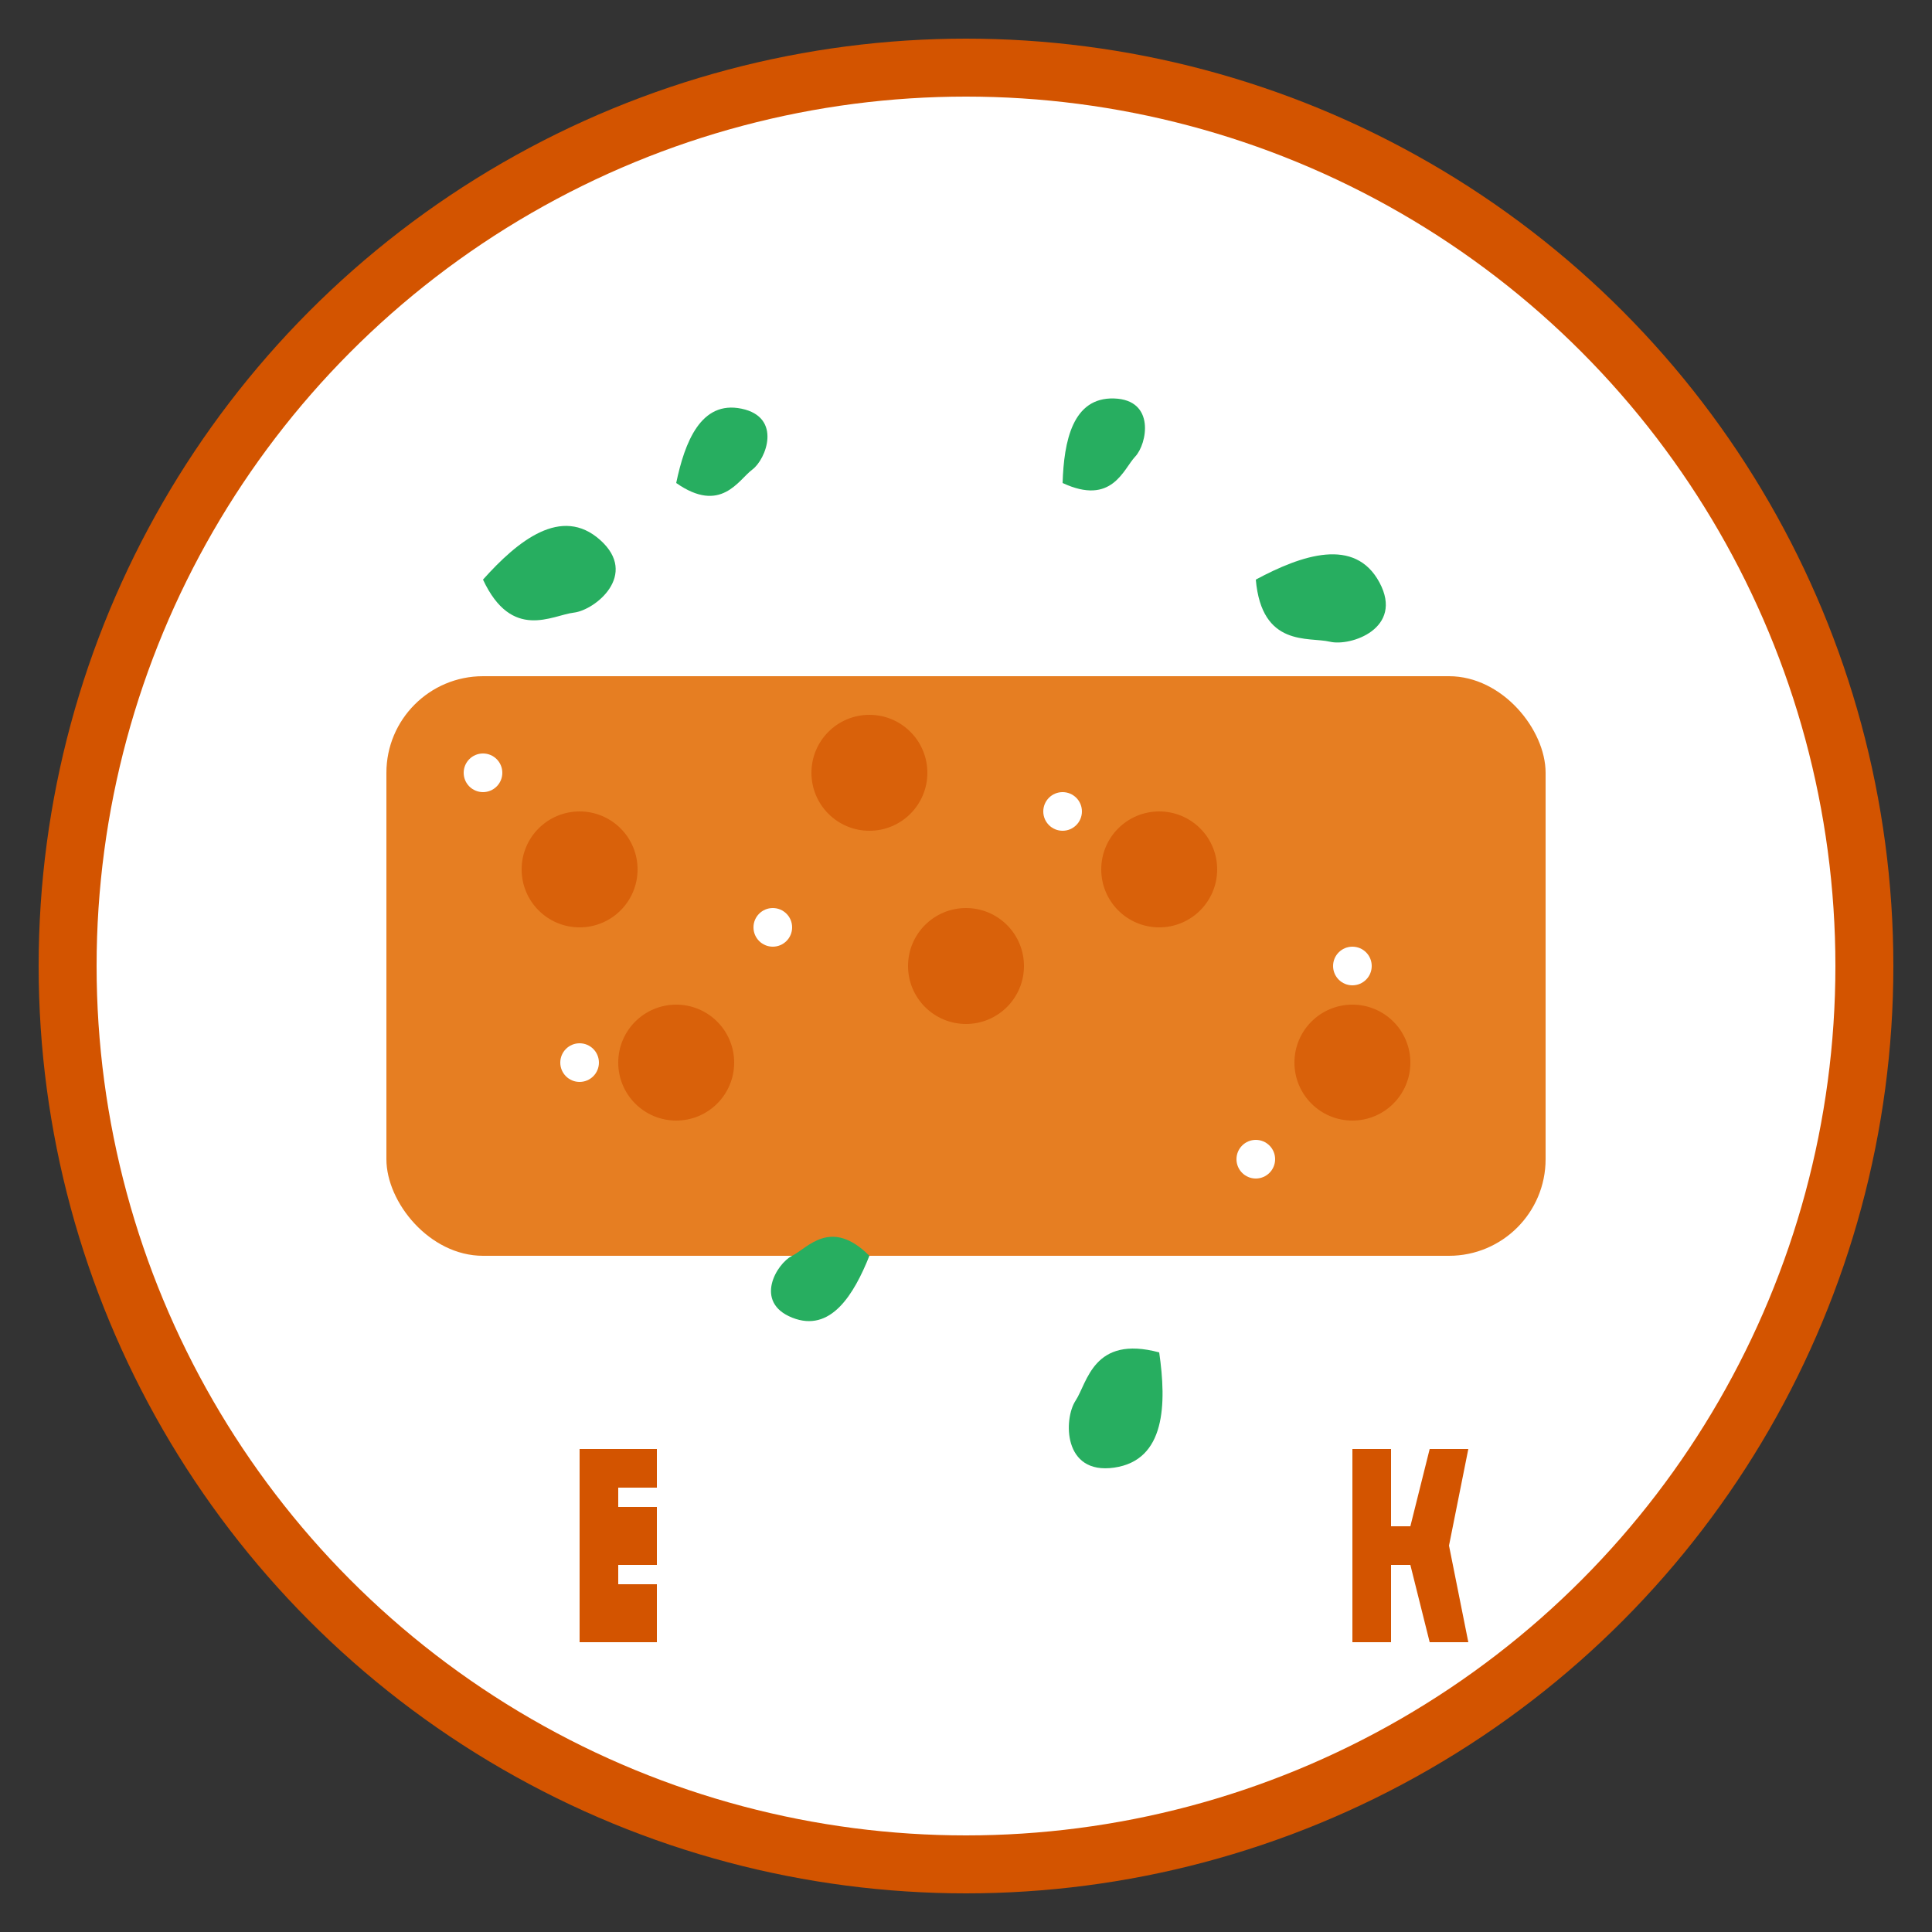 <svg xmlns="http://www.w3.org/2000/svg" viewBox="0 0 100 100" width="100" height="100">
  <rect x="0" y="0" width="100" height="100" fill="#333333" stroke="none"/>
  <!-- Background circle -->
  <circle cx="50" cy="50" r="48" fill="#d35400" />
  <circle cx="50" cy="50" r="45" fill="#fff" />
  
  <!-- Focaccia base (bread shape) -->
  <rect x="20" y="35" width="60" height="30" rx="5" ry="5" fill="#e67e22" />
  
  <!-- Indentations in the focaccia -->
  <circle cx="30" cy="45" r="3" fill="#d35400" opacity="0.7" />
  <circle cx="45" cy="40" r="3" fill="#d35400" opacity="0.7" />
  <circle cx="60" cy="45" r="3" fill="#d35400" opacity="0.7" />
  <circle cx="35" cy="55" r="3" fill="#d35400" opacity="0.7" />
  <circle cx="50" cy="50" r="3" fill="#d35400" opacity="0.7" />
  <circle cx="70" cy="55" r="3" fill="#d35400" opacity="0.7" />
  
  <!-- Coriander leaves -->
  <g transform="translate(25, 30) scale(0.5) rotate(20)">
    <path d="M0,0 C2,-5 5,-10 10,-8 C15,-6 12,-1 10,0 C8,1 5,5 0,0 Z" fill="#27ae60" />
  </g>
  <g transform="translate(35, 25) scale(0.4) rotate(-10)">
    <path d="M0,0 C2,-5 5,-10 10,-8 C15,-6 12,-1 10,0 C8,1 5,5 0,0 Z" fill="#27ae60" />
  </g>
  <g transform="translate(65, 30) scale(0.5) rotate(40)">
    <path d="M0,0 C2,-5 5,-10 10,-8 C15,-6 12,-1 10,0 C8,1 5,5 0,0 Z" fill="#27ae60" />
  </g>
  <g transform="translate(55, 25) scale(0.4) rotate(-20)">
    <path d="M0,0 C2,-5 5,-10 10,-8 C15,-6 12,-1 10,0 C8,1 5,5 0,0 Z" fill="#27ae60" />
  </g>
  <g transform="translate(45, 65) scale(0.4) rotate(180)">
    <path d="M0,0 C2,-5 5,-10 10,-8 C15,-6 12,-1 10,0 C8,1 5,5 0,0 Z" fill="#27ae60" />
  </g>
  <g transform="translate(60, 70) scale(0.5) rotate(150)">
    <path d="M0,0 C2,-5 5,-10 10,-8 C15,-6 12,-1 10,0 C8,1 5,5 0,0 Z" fill="#27ae60" />
  </g>
  
  <!-- Salt flakes -->
  <circle cx="25" cy="40" r="1" fill="white" />
  <circle cx="40" cy="48" r="1" fill="white" />
  <circle cx="55" cy="42" r="1" fill="white" />
  <circle cx="70" cy="50" r="1" fill="white" />
  <circle cx="65" cy="60" r="1" fill="white" />
  <circle cx="30" cy="55" r="1" fill="white" />
  
  <!-- Letter F for Focaccia -->
  <path d="M30,75 L30,85 L34,85 L34,82 L32,82 L32,81 L34,81 L34,78 L32,78 L32,77 L34,77 L34,75 Z" fill="#d35400" />
  
  <!-- Letter K for Koriandr -->
  <path d="M70,75 L70,85 L72,85 L72,81 L73,81 L74,85 L76,85 L75,80 L76,75 L74,75 L73,79 L72,79 L72,75 Z" fill="#d35400" />
</svg>
